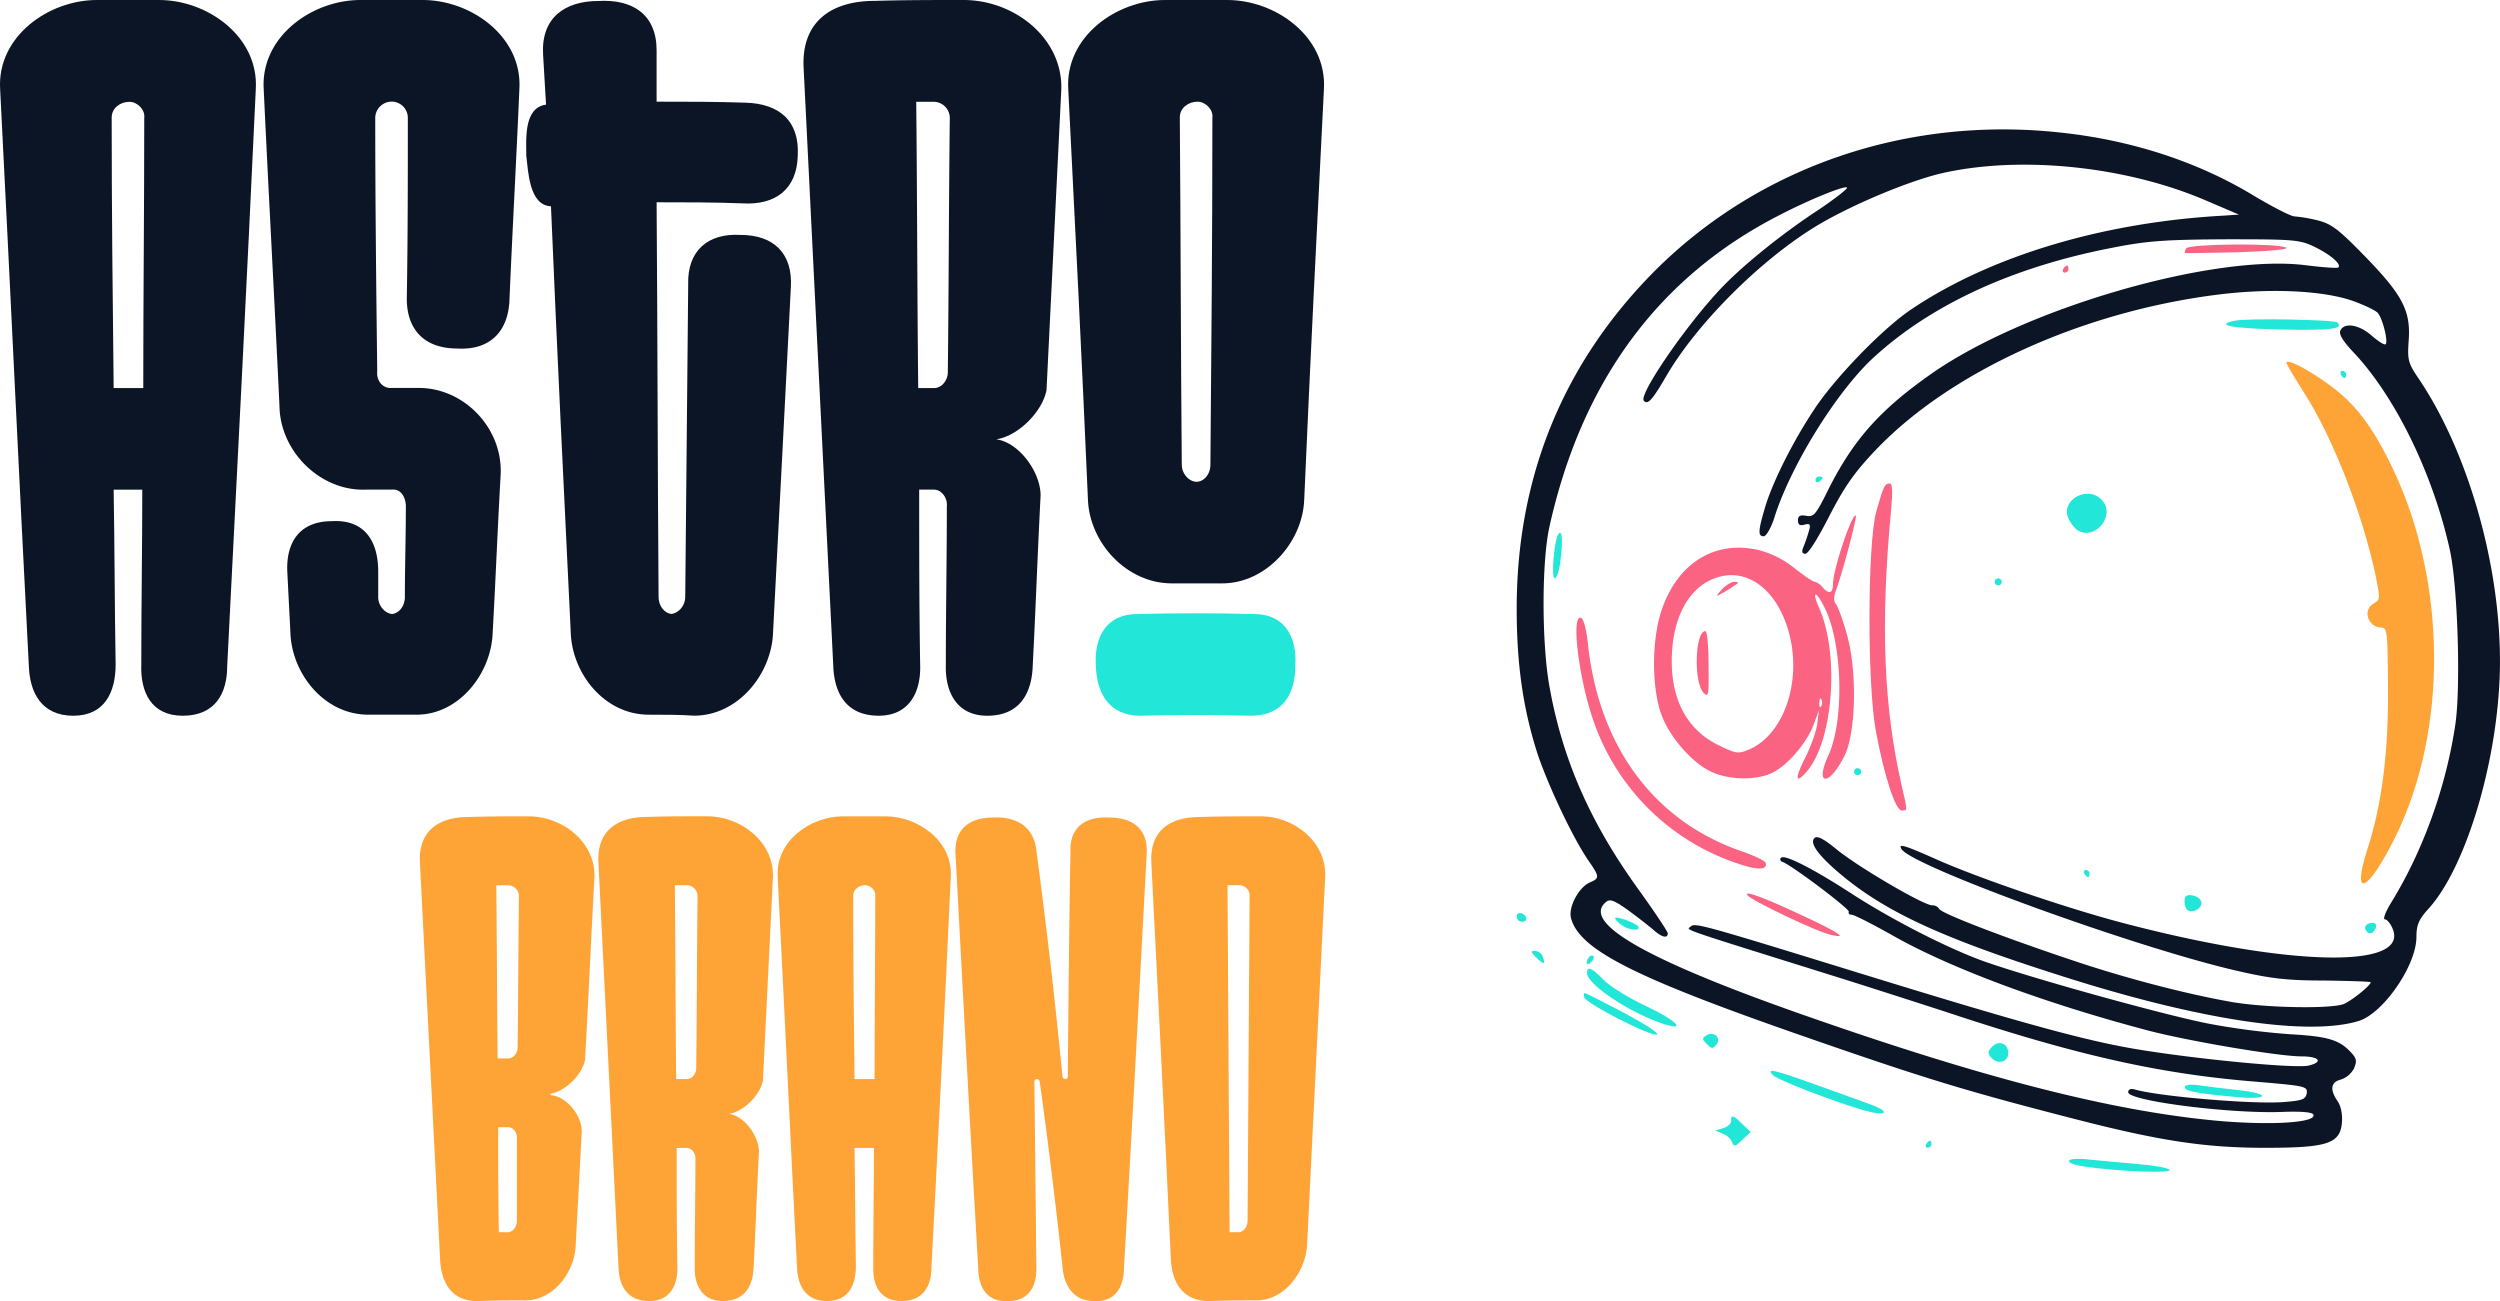 <svg viewBox="0 0 1062.89 553.19" xmlns="http://www.w3.org/2000/svg"><defs><style>.cls-1{fill:#22e6d8;}.cls-2{fill:#0c1526;}.cls-3{fill:#fa6381;}.cls-4{fill:#fea336;}</style></defs><g data-name="Capa 2" id="Capa_2"><g data-name="Capa 1" id="Capa_1-2"><path d="M922.41,497.39c-.6-.9-6.87-1.94-14-2.54s-16.74-1.5-20.93-1.94c-10-1.05-10.76,1.79-.74,3.13C901.33,498.14,923.31,498.88,922.41,497.39Z" class="cls-1"></path><path d="M703.71,115c-39,39.15-58.88,87.56-58.88,143.75,0,24.21,2.84,43.18,9,62.16,4.63,13.6,14.94,35.42,21.52,45,4.78,6.87,4.78,7.47.59,9.26-4.78,2.1-9.11,10.46-8.06,15,3.43,13.45,26.15,25.1,98.77,50.36,50.65,17.63,68,23,113.27,34.66C917.69,485,937.12,488,963.12,488c26.45,0,31.83-1.79,32.57-10.75.3-3.44-.44-7-1.79-9-3.44-4.93-3-8.22,1.35-9.27a9.92,9.92,0,0,0,5.52-4.63c1.35-3.14,1.2-4.33-1.19-6.87-4.93-5.38-9.86-6.88-26-7.77a311.05,311.05,0,0,1-35.27-4.63c-19.12-3.89-70.08-17.94-92.94-25.71-15.39-5.23-39.75-17.63-57.23-28.84-16.74-10.9-29.44-17.48-30.94-15.84-.59.6-.29,1.5.75,1.8,3.74,1.34,28.84,20.17,28.09,21.22-.29.59.15,1.19,1.2,1.19s9.26,4.19,18.23,9.27c24.51,13.74,63.66,28.24,107,39.75,17.34,4.63,56.19,11.2,66,11.2,7.62,0,9.41,2.39,3.14,3.89-5.83,1.49-53.5-3.29-77.11-7.62-21.37-3.89-49.61-11.81-114-31.68-64.86-20-69.94-21.52-71.58-19.88-1.79,1.8-8.22-.44,64.85,22.42,12.7,4,32.28,10.31,43.34,13.89,55.73,18.53,91,26.45,131.94,29.74,20.92,1.79,22.12,1.94,21.67,4.93-.45,2.54-1.79,3.14-10,3.74-12.85,1-53-2.39-63.21-5.38-1.64-.45-2.69,0-2.69,1.19,0,3.74,44.08,9.27,65.6,8.37,8.37-.3,12.85.15,13.15,1.2,1.34,3.73-21.82,4.78-47.07,1.94-43.63-4.78-96.68-18.68-170.65-44.68-66.35-23.31-93.54-39-83.08-47.67,1.64-1.49,3.58-.74,9.41,3.44,3.89,2.84,8.67,6.57,10.61,8.22,3.59,3.29,6.28,4,6.28,1.64,0-.75-5.68-9.26-12.7-19-20.33-28.24-32.13-55-37.66-86.22-3.29-18.53-3.29-53.34.15-68.14,13.75-61.41,46.32-105.64,97.28-131.79,13.45-7,29.14-13.3,29.14-11.81,0,.6-5.53,4.93-12.26,9.42-16.73,11-33.77,25-42.58,34.66-15.25,16.59-33.92,44.24-31.53,46.48,1.64,1.79,3.58-.3,9.56-10.61,12.85-22,39-48.27,62.46-62.91C786,87.5,812.79,76.3,827.14,73.31c33.62-7.18,77.85-2.39,111.47,12.25l13.3,5.68-6.72.45c-51.26,2.84-98.78,17.18-132.25,39.6-12.4,8.21-32.87,29.43-41.69,42.88-9.11,13.75-17.78,31.08-20.92,41.84-2.84,9.72-3,12-.45,12,1,0,3.14-3.59,4.49-7.92,7-22.27,26.74-54,42.43-68.29,24.66-22.57,59.48-38.41,101.32-46.47,15.09-3,22.86-3.44,48.56-3.59,28.69,0,31.08.15,37.51,3.29,6.72,3.28,11.35,7.32,10,8.66-.3.45-6.43,0-13.6-.89-39-5.08-119.39,18.08-159.29,46-22.41,15.69-33.92,28.69-45,51.4C772,218.7,771,219.9,768,219.3c-2.69-.45-3.58,0-3.58,1.94s.89,2.39,2.84,1.8c2.39-.6,2.69-.15,1.64,3.28a62.3,62.3,0,0,1-2.24,6.43c-.75,1.79-.45,2.69.89,2.69s5.68-7.17,10.17-16c6.57-12.7,10.61-18.53,20-28.39,31.53-32.88,86.67-58.13,143.75-65.6,22.56-3,45.43-2.09,58.58,2.39,5.08,1.79,10,4.18,10.91,5.23,2.09,2.54,4.48,12.25,3.28,13.3-.45.45-3-1.2-5.82-3.59-5.53-4.93-12-5.83-13.45-2.09-.6,1.49,1.34,4.48,5.08,8.52,18.08,18.83,34.37,52.15,41.54,84.72,3.29,14.95,4.63,57.24,2.39,73.52-3.89,26.9-13.9,54.69-27.79,77-2.1,3.59-3.14,6.42-2.25,6.42s2.25,1.65,3.14,3.59c8.07,17.63-43.33,16.74-115.21-2.24-23.16-6.13-58.72-18.23-77-26.15-15.4-6.87-17.94-7.62-16.44-5.08,4.48,7.32,99.52,41.84,142.4,51.7,14.2,3.29,21.22,4.19,37.21,4.19,10.91.15,19.88.44,19.88.74,0,1.35-8.22,7.92-11.51,9.27-5.68,2.09-33,1.64-47.67-.9-19.42-3.44-44.83-10-68.29-17.93-29.43-9.86-55.43-19.87-56-21.67a3.44,3.44,0,0,0-3-1.49c-3.59,0-30.93-16-40.2-23.46-6-4.93-8.66-6.28-9.86-5.08-2.24,2.24,2.24,8.07,12.85,16.73,19,15.39,43.19,26.3,92.2,41.84,58.87,18.83,104.9,25.7,126.42,19.13,10.46-3.29,24.5-23.61,24.5-35.71,0-5.23,1.05-7.48,5.23-12.11,14.65-16.14,27.5-56.33,29.89-93.24,3-43.49-11.06-97.58-33.92-131.65-4.78-7-5.08-8.22-4.48-16.73.89-12.56-2.69-19.28-18.83-35.87-10.91-11.2-14-13.6-20-15.09A63.74,63.74,0,0,0,975.52,92c-1.49,0-9.26-4-17.33-8.82-23.91-14.49-52.3-23.76-82.94-26.9C810.55,49.4,747.94,70.92,703.71,115Z" class="cls-2"></path><path d="M699.84,427.75c-7.63-3.58-15.85-8.66-18.24-11.35-4.78-4.93-6.88-5.83-6.88-2.69,0,4.63,17,16.14,30.95,21.07C717.62,439,713.74,434.33,699.84,427.75Z" class="cls-1"></path><path d="M690.72,430.74c-8.82-4.63-16.44-8.51-16.89-8.51s-.6.89-.3,1.79c.9,2.69,27.65,16.44,30.79,15.84C705.82,439.56,700.43,436,690.72,430.74Z" class="cls-1"></path><path d="M821.16,486.48c0-.9-.3-1.49-.6-1.49s-1.19.59-1.64,1.49c-.45.75-.15,1.49.6,1.49A1.63,1.63,0,0,0,821.16,486.48Z" class="cls-1"></path><path d="M676.51,409.08c.9-.9,1.35-2.1,1-2.54-1-1.05-2.84.74-2.84,2.83C674.72,410.27,675.47,410.12,676.51,409.08Z" class="cls-1"></path><path d="M644.83,389.65a2.3,2.3,0,0,0,2.24,2.24c1.35,0,2.1-.75,1.8-1.64C648.12,387.86,644.83,387.41,644.83,389.65Z" class="cls-1"></path><path d="M652.6,404.29c-1.94,0-1.79.45.6,2.84,3.29,3.14,4,3.14,2.69-.45A3.72,3.72,0,0,0,652.6,404.29Z" class="cls-1"></path><path d="M725.53,440.16c-1.95,1.19-1.95,1.64.14,3.73s2.55,2.09,4,.3C732.1,441.35,728.66,438.21,725.53,440.16Z" class="cls-1"></path><path d="M736,476.62c0,1-1.5,2.54-3.29,3l-3.44,1L732.4,482a6.89,6.89,0,0,1,4,3.58c.75,2.1,1.5,1.95,4.34-1l3.58-3.29-3.58-3.44C736.73,473.93,736,473.78,736,476.62Z" class="cls-1"></path><path d="M795.35,469.59c-3.43-1.19-13.9-5.08-23.17-8.36-18.23-6.58-21.67-7.33-18.23-4,2.24,2.09,24.66,10.76,38.41,14.8C801.93,474.82,804.32,472.88,795.35,469.59Z" class="cls-1"></path><path d="M1005.85,395.48c1.2,2.09,3.14,1.64,4.19-.9.45-1.34,0-2.24-1.2-2.24C1006.3,392.34,1004.81,394,1005.85,395.48Z" class="cls-1"></path><path d="M773.34,204.81c.9-.45,1.5-1.2,1.5-1.65,0-.3-.6-.6-1.5-.6a1.64,1.64,0,0,0-1.49,1.65C771.85,205,772.6,205.25,773.34,204.81Z" class="cls-1"></path><path d="M662.47,227.22c-1.8,3-3,18.68-1.5,18.68.9,0,2.09-3.59,2.54-8.07C664.56,229.61,664.11,224.68,662.47,227.22Z" class="cls-1"></path><path d="M686.67,390.4c0,.44,1.2,1.79,2.69,2.84,2.84,2.24,8.37,2.83,7.18.74C695.49,392.34,686.67,389.2,686.67,390.4Z" class="cls-1"></path><path d="M893.48,212.43c-6.27-6.43-17.93.59-13.89,8.36a15,15,0,0,0,3.43,4.49C890.64,230.36,899.91,218.85,893.48,212.43Z" class="cls-1"></path><path d="M935.92,383.52c-.3-1.34-1.94-2.54-3.88-2.84-2.39-.44-3.29.3-3.29,2.54,0,1.65.6,3.29,1.34,3.74C932.48,388.45,936.37,386.06,935.92,383.52Z" class="cls-1"></path><path d="M950.12,136.37c-9,1.79-1.2,3.28,19.87,3.73,21.37.45,26.6-.3,23.76-3C992.7,135.92,954.9,135.17,950.12,136.37Z" class="cls-1"></path><path d="M879.44,114.4c0-.9-.3-1.49-.6-1.49-.45,0-1.2.59-1.64,1.49-.45.75-.15,1.49.59,1.49A1.63,1.63,0,0,0,879.44,114.4Z" class="cls-3"></path><path d="M972.08,154.3c0,.45,3.44,6.27,7.62,12.85,12.11,18.83,24.81,51.4,30.34,77.7,1.94,9.57,1.94,10.16-.75,11.66-5.08,2.69-2.54,10.31,3.29,10.31,2.39,0,2.54,2.39,2.69,24.5.3,28.4-2.54,50.51-8.82,69.94-6.87,21.52.3,18.08,12-5.53,22.26-45.28,21.81-108-.9-156-8.67-18.23-16.14-28.24-27.94-36.61C980.45,156.54,972.08,152.36,972.08,154.3Z" class="cls-4"></path><path d="M951.76,107.23c13.45-.45,21.37-1.2,20.17-1.94-3.13-2-41.24-1.65-42.43.29-.6.9-.75,1.65-.6,2C929.2,107.68,939.51,107.53,951.76,107.23Z" class="cls-3"></path><circle r="1.49" cy="247.39" cx="849.55" class="cls-1"></circle><path d="M996.89,160.72c.3,0,.6-.74.6-1.49a1.53,1.53,0,0,0-1.65-1.49c-.74,0-1,.59-.59,1.49S996.44,160.72,996.89,160.72Z" class="cls-1"></path><path d="M886.16,371.42c.45.75,1.2,1.49,1.65,1.49.29,0,.59-.74.59-1.49a1.53,1.53,0,0,0-1.64-1.5C886,369.92,885.71,370.52,886.16,371.42Z" class="cls-1"></path><path d="M778.27,397.42c7.48,1.79,4.19-.6-10.46-7.47-17.78-8.37-26.3-11.51-24.95-9.42C744.05,382.63,772.6,396.22,778.27,397.42Z" class="cls-3"></path><path d="M767.37,322.41c-4.34,8.66-4,11,.44,6,11.51-12.55,14.5-50.06,5.53-70.08-3.14-7.17-1.34-7.47,2.24-.3,7.77,14.95,8.67,48,1.8,63.06-6,13,.15,13.45,6.72.45,4.93-9.56,5.53-35.27,1.35-51-1.8-6.57-4-12.7-4.93-13.74-1-1.35-1-3.14.14-6,.9-2.39,3.29-10.31,5.23-17.63s3.44-13.75,3.14-13.9c-1.49-1.64-9.71,22.86-9.71,29,0,4-1.79,4.63-4.48,1.34-1.05-1.19-2.54-2.24-3.29-2.24s-4.63-2.69-8.67-5.83a40.16,40.16,0,0,0-15.54-7.77c-19-4.18-35,6.28-41.39,27.2-4,13.45-3.59,34.07,1.2,44.83,4,9.11,13.15,19.13,20.62,22.41,7.47,3.44,18.82,3.59,25.55.45,6.57-3.14,14.79-12.7,17.78-20.62l2.24-6.13-.74,6C772.15,311.2,769.76,317.77,767.37,322.41Zm6.87-25.26a3,3,0,0,1,.15,2.84c-.45,1.2-.9.75-.9-.89S773.79,296.55,774.24,297.15Zm-30.63,21.52c-4.64,1.94-5.53,1.79-12.85-1.79-14.2-6.88-21.07-20.77-19.88-40.05,1-15.39,7.47-26.75,17.63-30.78,13.9-5.53,27.35,4.48,32.28,23.76C766,290.28,758.25,312.39,743.61,318.67Z" class="cls-3"></path><path d="M737.33,247.39c-1.34,0-3.59,1.5-5.23,3.14-2.84,3.29-2.84,3.29.15,1.64a54.27,54.27,0,0,0,5.23-3.28C739.42,247.69,739.42,247.39,737.33,247.39Z" class="cls-3"></path><path d="M725.08,268.31c-4.49,0-5.08,22-.75,26.3,2.09,2.09,2.24.9,2.09-11.95C726.42,274.74,725.82,268.31,725.08,268.31Z" class="cls-3"></path><path d="M961.72,465.86c0-.75-4.48-1.79-10-2.39-5.68-.6-13-1.5-16.44-2-4-.59-6.43-.29-6.43.75,0,1.65,5.08,2.69,22.12,4.19C957.54,467.05,961.72,466.76,961.72,465.86Z" class="cls-1"></path><circle r="1.49" cy="328.08" cx="789.78" class="cls-1"></circle><path d="M853.8,447c-.6-3.88-4.48-4.78-7.17-1.64-1.65,1.94-1.65,2.69.29,4.63C849.91,453,854.4,451.06,853.8,447Z" class="cls-1"></path><path d="M750.63,366.79c-.3-.9-5.08-3.14-10.76-5.08-37.06-13-60.37-44.83-64.85-88.76-.6-5.53-1.79-9.87-2.84-10.32C668,261.29,671,287,677,305.07A97.36,97.36,0,0,0,740,367.53C747.64,370.07,751.68,369.78,750.63,366.79Z" class="cls-3"></path><path d="M803.53,205.55c-2.24,0-2.69.9-5.83,12-3.74,13.59-3.89,73.37-.15,93.39,3.59,19.28,8.37,33.62,10.91,33.62s2.69.75,0-10.76c-7.62-33.32-9-68.44-4.48-116.7C804.72,209.14,804.57,205.55,803.53,205.55Z" class="cls-3"></path><path d="M.05,37.77C-1.21,15.53,20.62,0,41.18,0H67.62C88.19,0,110,15.53,108.76,37.77c-3.78,81.85-8,163.69-12.17,245.53,0,11.33-5,21-18.89,21-13.43,0-18.05-10.08-17.63-21.83,0-24.76.42-49.52.42-74.29H48.32c.42,24.77.42,49.53.84,74.29,0,11.75-4.62,21.83-18,21.83s-18.47-9.66-18.89-21C8,201.46,4.25,119.62.05,37.77ZM48.32,165H60.91c0-38.2.42-76.39.42-115,.42-3.35-2.94-6.71-6.3-6.71-3.77,0-7.55,2.52-7.55,6.71C47.48,88.56,47.9,126.75,48.32,165Z" class="cls-2"></path><path d="M160.8,253.92c0,3.36,2.52,6.72,5.88,7.14,3.35-.42,5.45-3.78,5.45-7.14,0-13,.42-26,.42-38.61,0-3.78-2.1-7.56-5.87-7.14H155.76c-19.3.84-36.51-15.94-36.93-35.25-2.1-44.91-4.62-90.24-6.72-135.15C110.86,15.53,132.68,0,153.25,0h26.44c20.56,0,42.39,15.53,41.13,37.77-1.26,29.8-2.94,59.6-4.2,89.4-.42,13.85-8.39,21.83-22.24,21-14.27,0-21.83-8.4-21.41-22.25.42-25.18.42-50.36.42-76a6.9,6.9,0,0,0-6.71-6.71,7,7,0,0,0-7.14,6.71c0,36.1.42,72.19.84,107.87-.42,3.78,2.1,7.55,6.3,7.14H178c19.72,0,36.09,17.62,34.83,37.35-1.26,22.24-2.1,44.07-3.35,66.31-.42,17.63-14.27,35.26-32.32,35.26H156.6c-18.88,0-32.73-17.63-33.15-35.26-.42-8.39-.84-16.37-1.26-24.76-.84-13,5-22.25,18.88-22.25,13.85-.83,19.73,8.4,19.73,21.41Z" class="cls-2"></path><path d="M230.89,23.08C230.05,7.55,240.12.42,254.39.42c14.27-.84,24.77,5.46,24.77,21V43.23c12.59,0,25.18,0,37.77.42,14.27.42,23.08,7.55,22.24,22.66-.41,14.27-9.65,21-23.5,20.15C303.5,86,291.33,86,279.16,86c.42,56.24.42,112.06.84,167.88,0,3.36,2.09,6.72,5.45,7.14,3.36-.42,5.88-3.78,5.88-7.14.42-44.07.84-88.56,1.26-133-.42-14.26,8.39-21.82,22.24-21,14.27,0,22.25,8,21.41,22.24-2.52,49.11-5,97.8-7.56,146.48-.42,17.63-14.69,35.68-33.57,35.68-6.3-.42-12.6-.42-19.31-.42-18.89,0-32.74-17.63-33.16-35.26-2.94-60.44-5.87-120.87-8.39-180.89C225,87.3,224.6,73,223.76,66.31c0-6.71-1.26-20.56,8.39-21.82Z" class="cls-2"></path><path d="M402.55,215.31c.42-3.36-2.1-7.14-5.46-7.14H390.8c0,24.77,0,49.53.41,74.29.43,11.75-4.61,21.83-17.62,21.83-13.85,0-18.89-9.66-19.31-21-4.2-84.78-8.39-169.14-12.59-253.92-1.26-20.15,11.75-29,30.22-29C384.5,0,397.09,0,409.68,0c21.41,0,42,16,41.55,37.77-2.09,42.81-4.19,85.2-6.29,128-1.68,9.24-12.17,19.73-21.41,21,9.66,1.26,18.89,13.85,18.89,23.92-1.26,23.93-2.1,48.27-3.36,72.61-.42,11.33-5.45,21-19.31,21-13,0-18-10.08-17.62-21.83C402.13,260.22,402.55,237.55,402.55,215.31ZM397.09,165c3.36,0,5.88-3.36,5.88-6.72.42-36.1.42-72.19.84-108.29a6.91,6.91,0,0,0-6.72-6.71h-7.55c.42,40.71.42,81,.84,121.72Z" class="cls-2"></path><path d="M454.17,37.77C452.91,15.53,474.74,0,495.3,0h26.44c20.57,0,42.39,15.53,41.14,37.77-2.94,58.34-5.88,116.68-8.4,175-.84,18.05-16.37,35.26-34.84,35.26h-21.4c-19.31,0-34.84-17.21-35.68-35.26C460.05,154.45,457.11,96.11,454.17,37.77Zm48.27,159.91c0,3.36,2.51,6.72,5.87,7.14h.84c3.36-.42,5.46-3.78,5.46-7.14.42-49.1.84-98.21.84-147.74.42-3.35-2.94-6.71-6.3-6.71-3.78,0-7.55,2.52-7.55,6.71C502,99.47,502,148.58,502.44,197.68Z" class="cls-2"></path><path d="M465.92,283.3c-.84-12.17,4.2-22.24,17.63-22.24,16.79-.42,33.16-.42,49.53,0,13.43,0,18.46,10.07,17.62,22.24,0,11.33-5,21-18.88,21-15.53-.42-31.06-.42-47,0C471.38,304.29,466.34,294.63,465.92,283.3Z" class="cls-1"></path><path d="M247.34,481c-.86,15.92-1.71,32.12-2.56,48-.29,11.94-9.67,24.45-22.46,23.88-6.25,0-12.51,0-18.76.28-11.66.29-16.2-8-16.49-18.48-2.84-56-5.68-111.71-8.53-167.71-.85-13.64,8-19.61,20.47-19.61,8.53-.29,17.06-.29,25.59-.29,14.49,0,28.42,10.8,28.14,25.58-1.42,25.87-2.56,52-4,77.89-1.14,6.26-8.25,13.36-14.78,14.5a.9.9,0,0,0,.28.57C240.8,466.17,247.34,474.13,247.34,481Zm-31.27-31c2.27,0,4-2.27,4-4.54.28-21.61.28-42.93.57-64.53a4.68,4.68,0,0,0-4.55-4.55H211c.29,24.45.29,49.18.57,73.62Zm0,73.91c2.27-.28,3.69-2.56,3.69-4.83v-35c.29-2.28-1.42-4.84-3.69-4.84H211.8c0,14.78,0,29.85.29,44.63Z" class="cls-4"></path><path d="M295.66,492.89c.28-2.28-1.42-4.83-3.7-4.83H287.7c0,16.77,0,33.54.28,50.31.29,8-3.12,14.78-11.94,14.78-9.38,0-12.79-6.54-13.07-14.21-2.84-57.42-5.69-114.56-8.53-172-.85-13.64,8-19.61,20.47-19.61,8.52-.29,17-.29,25.58-.29,14.5,0,28.43,10.8,28.14,25.58-1.42,29-2.84,57.71-4.26,86.7-1.14,6.26-8.25,13.36-14.5,14.22,6.54.85,12.79,9.38,12.79,16.2-.85,16.2-1.42,32.69-2.27,49.18-.29,7.67-3.7,14.21-13.08,14.21-8.81,0-12.22-6.82-11.94-14.78C295.37,523.3,295.66,508,295.66,492.89ZM292,458.78c2.28,0,4-2.28,4-4.55.29-24.45.29-48.89.57-73.34a4.67,4.67,0,0,0-4.55-4.55h-5.11c.28,27.57.28,54.86.56,82.44Z" class="cls-4"></path><path d="M330.62,372.64c-.85-15.06,13.93-25.58,27.86-25.58h17.91c13.92,0,28.7,10.52,27.85,25.58Q400.4,455.8,396,538.94c0,7.67-3.41,14.21-12.79,14.21-9.1,0-12.23-6.82-11.94-14.78,0-16.77.28-33.54.28-50.31h-8.24c.28,16.77.28,33.54.57,50.31,0,8-3.13,14.78-12.23,14.78s-12.5-6.54-12.79-14.21C336,483.51,333.46,428.08,330.62,372.64Zm32.69,86.14h8.53c0-25.87.28-51.74.28-77.89.29-2.28-2-4.55-4.26-4.55-2.56,0-5.12,1.71-5.12,4.55C362.74,407,363,432.91,363.31,458.78Z" class="cls-4"></path><path d="M440.62,538.37c.29,8-2.84,14.78-11.94,14.78-9.09.57-12.79-6-12.79-14.21-3.41-58.56-6.53-117.4-9.66-176-.57-10.52,6-15.35,15.92-15.35,9.66-.57,17.34,3.69,18.47,13.93,4.27,32.12,8,64,11.09,96.08a1.23,1.23,0,0,0,1.14,1.14c.85,0,1.13-.29,1.13-1.14.29-31.84.57-64,1.14-95.8-.28-10.52,6.82-14.78,16.49-14.21,9.95,0,16.49,4.83,15.92,15.35-3.13,58.56-6.26,117.4-9.67,176,0,8.24-3.69,14.78-12.79,14.21-8.81,0-12.79-6.82-13.36-14.78-2.84-26.15-6-52.31-9.67-78.46a1.21,1.21,0,0,0-1.13-1.13,1,1,0,0,0-1.14,1.13Q440.21,499.14,440.62,538.37Z" class="cls-4"></path><path d="M536.13,347.06c13.93,0,27.86,10.8,27.29,25.58-2.56,52-5.12,104.33-7.68,156.35-.56,11.94-9.94,24.45-22.45,23.88-6.26,0-12.51,0-18.76.28-11.66.29-16.49-8-16.77-18.48-2.56-56-5.41-111.71-8.25-167.71-.85-13.64,7.68-19.61,20.47-19.61C518.51,347.06,527,347.06,536.13,347.06ZM522.77,523.87H527c2-.28,3.42-2.56,3.42-4.83q.42-69.07.85-138.15c.28-2.28-2-4.55-4.27-4.55h-5.11Q522.34,450.11,522.77,523.87Z" class="cls-4"></path></g></g></svg>